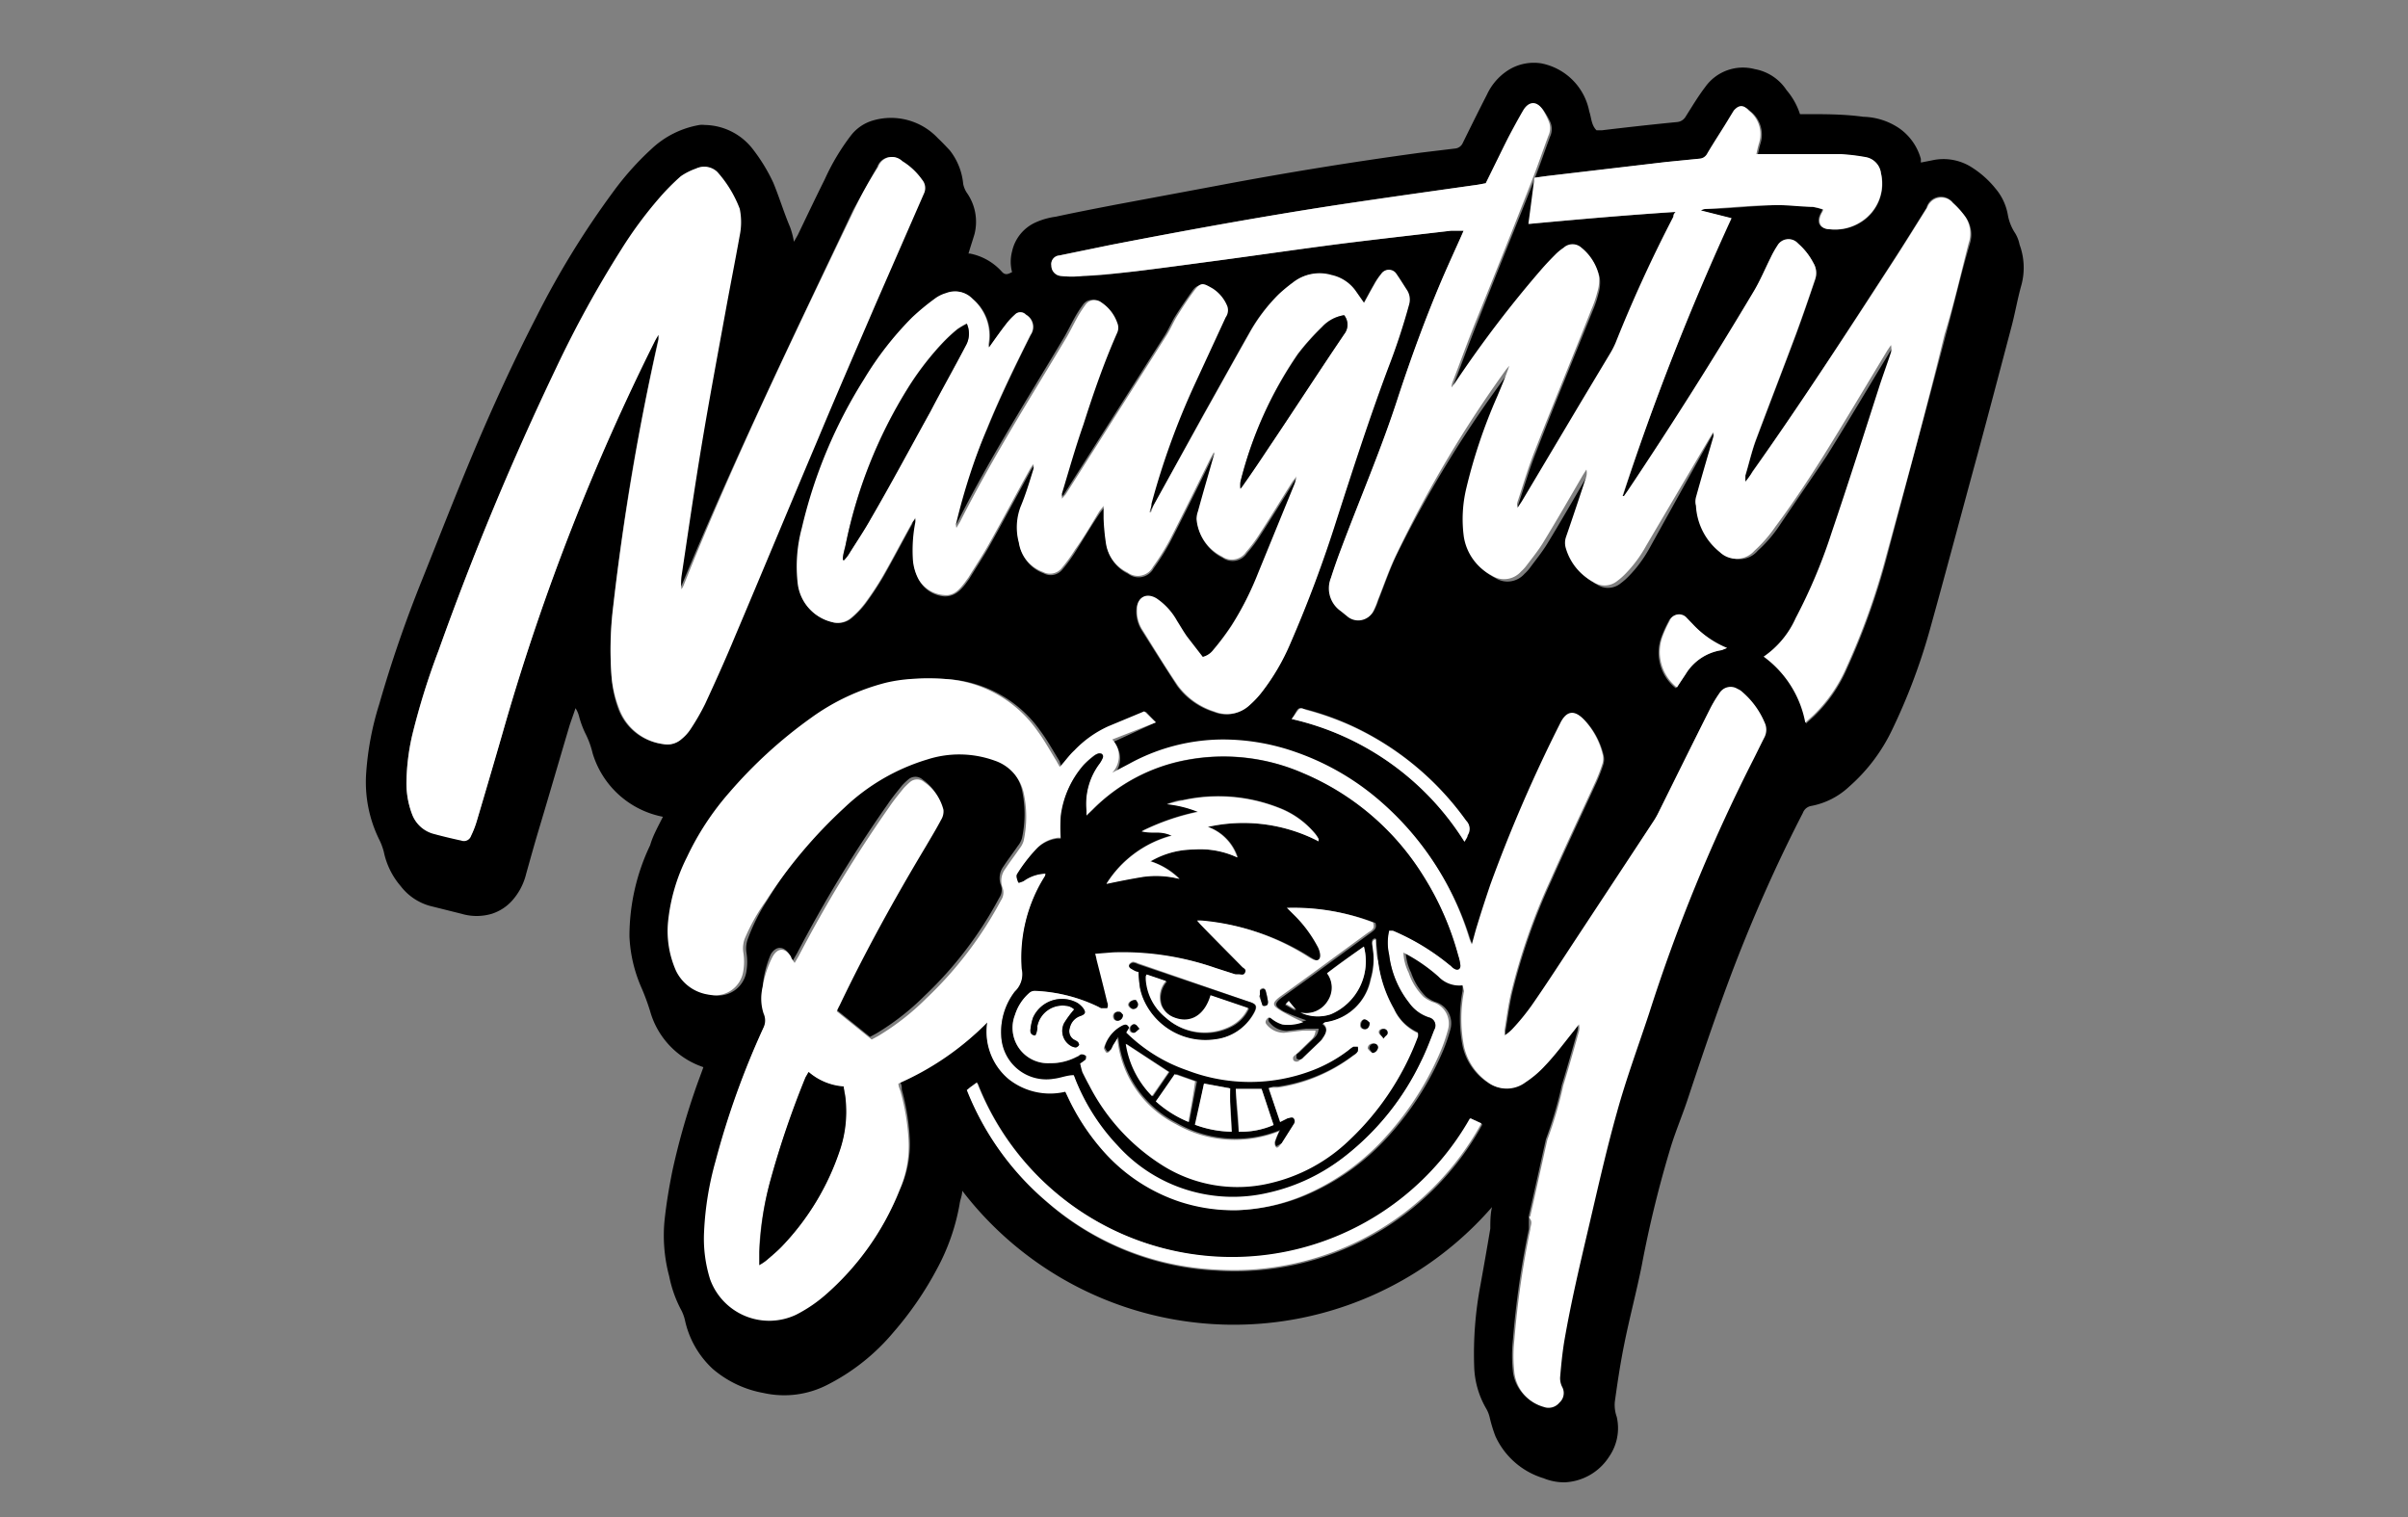 <?xml version="1.0" encoding="UTF-8"?> <svg xmlns="http://www.w3.org/2000/svg" id="b4f115f3-c78a-4239-9477-717b13f98ced" data-name="Layer 1" width="100" height="63" viewBox="0 0 100 63"><rect x="0" y="0" width="100" height="63" fill="#808080" stroke="none"/><defs><style>.b7713ab0-d5cd-4e60-99f2-234c66c36602,.bc52f575-a10a-4454-9e9a-108e3a4004da{fill-rule:evenodd;}.b7713ab0-d5cd-4e60-99f2-234c66c36602{fill:#fff;}</style></defs><path class="bc52f575-a10a-4454-9e9a-108e3a4004da" d="M27.53,33.92a3.8,3.8,0,0,1-2.92-2.64,3.69,3.69,0,0,0-.31-.84,3.94,3.94,0,0,1-.25-.68,1.15,1.15,0,0,0-.15-.35c-.08.25-.17.48-.25.73-.44,1.48-.88,3-1.31,4.43-.17.57-.33,1.15-.49,1.72a2.58,2.58,0,0,1-.58,1.11,1.93,1.93,0,0,1-.85.55,2.21,2.21,0,0,1-1.25,0l-1.32-.33a2.31,2.31,0,0,1-1.21-.82,3.16,3.16,0,0,1-.7-1.42,2.62,2.62,0,0,0-.2-.53,5.41,5.41,0,0,1-.53-2.79,12.33,12.33,0,0,1,.54-2.82,52.86,52.86,0,0,1,1.77-5.14c.72-1.8,1.42-3.6,2.17-5.38s1.65-3.75,2.59-5.57A36,36,0,0,1,25.44,8a12,12,0,0,1,1.61-1.81,3.85,3.85,0,0,1,2-1,.74.74,0,0,1,.21,0,2.57,2.57,0,0,1,2,1,7.29,7.29,0,0,1,.85,1.39c.25.6.44,1.24.7,1.85a3.33,3.33,0,0,1,.16.61l.16-.28c.37-.77.74-1.55,1.12-2.31a9.24,9.24,0,0,1,1.1-1.84,1.79,1.79,0,0,1,.88-.6,2.67,2.67,0,0,1,2.72.73c.17.16.33.33.49.5A2.65,2.65,0,0,1,40,7.64a1.07,1.07,0,0,0,.14.35,2.09,2.09,0,0,1,.33,1.73c-.08.27-.17.53-.25.81l.06,0a2.4,2.4,0,0,1,1.34.77c.14.14.25.08.41,0a1.67,1.67,0,0,1,0-.86A1.72,1.72,0,0,1,43,9.24,3,3,0,0,1,43.84,9c.83-.18,1.66-.34,2.49-.5l4.23-.79Q54.73,6.92,59,6.34l1.41-.17a.39.39,0,0,0,.34-.24c.33-.67.66-1.34,1-2a2.39,2.39,0,0,1,.94-1.05A2,2,0,0,1,64,2.63a2.52,2.52,0,0,1,2,2c.09.26.08.56.3.78h.23c1-.12,2.07-.24,3.1-.34a.46.46,0,0,0,.38-.24c.26-.41.51-.83.8-1.21a1.92,1.92,0,0,1,2.06-.75,2,2,0,0,1,1.32.87,2.9,2.9,0,0,1,.56,1h.25c.79,0,1.59,0,2.38.11a2.77,2.77,0,0,1,1.51.49,2.3,2.3,0,0,1,.88,1.26s0,.08,0,.15l.46-.09a2.18,2.18,0,0,1,1.7.32,4,4,0,0,1,.94.85,2.3,2.3,0,0,1,.51,1.08,2,2,0,0,0,.31.78,1.48,1.48,0,0,1,.18.47,2.77,2.77,0,0,1,.08,1.66c-.17.6-.27,1.21-.43,1.8-.46,1.74-.92,3.49-1.39,5.23-.67,2.45-1.32,4.91-2,7.35a25,25,0,0,1-1.55,4.1,7.32,7.32,0,0,1-1.79,2.37,3.15,3.15,0,0,1-1.57.8.45.45,0,0,0-.35.29c-.94,1.82-1.78,3.68-2.54,5.58s-1.52,4.13-2.21,6.21c-.22.68-.5,1.34-.71,2a47,47,0,0,0-1.23,5c-.22,1.1-.51,2.18-.73,3.28-.16.79-.28,1.59-.39,2.39a1.48,1.48,0,0,0,.08.62,2.08,2.08,0,0,1-.32,1.66,2.31,2.31,0,0,1-1.84,1.06,2.26,2.26,0,0,1-.88-.17,3.22,3.22,0,0,1-2-1.75,5.94,5.94,0,0,1-.23-.75,1.32,1.32,0,0,0-.15-.39,3.68,3.68,0,0,1-.5-1.76,15.28,15.28,0,0,1,.26-3.37c.14-.78.28-1.57.41-2.35,0-.29,0-.59.07-.89a14.21,14.21,0,0,1-22-.68c0,.2-.09.38-.11.56a8.84,8.84,0,0,1-.93,2.67,14,14,0,0,1-1.81,2.64,8.71,8.71,0,0,1-2.75,2.19,3.92,3.92,0,0,1-2.65.34,4.44,4.44,0,0,1-2.11-1,3.86,3.86,0,0,1-1.15-2,1.78,1.78,0,0,0-.19-.5A5.13,5.13,0,0,1,27.79,53a6.54,6.54,0,0,1-.2-2.24c.07-.71.19-1.42.33-2.12a29.17,29.17,0,0,1,.93-3.32c.11-.33.24-.66.36-1L29,44.24A3.43,3.43,0,0,1,27,42a9.41,9.41,0,0,0-.37-1,5.91,5.91,0,0,1-.49-2.11A8.77,8.77,0,0,1,27,35.1C27.11,34.71,27.32,34.34,27.53,33.92Zm33.21,7,0,.22a6,6,0,0,0,0,2.31,2.46,2.46,0,0,0,1,1.48,1.29,1.29,0,0,0,1.55,0,4.33,4.33,0,0,0,.83-.71c.42-.46.8-1,1.19-1.44l.2-.26a.59.59,0,0,1,0,.3c-.21.75-.42,1.49-.65,2.24a16.5,16.5,0,0,1-.66,2.25c-.24,1.06-.47,2.12-.71,3.18,0,0,0,.1,0,.12s0,.29,0,.43a37.42,37.42,0,0,0-.66,4.58,6.2,6.2,0,0,0,0,1.36,1.68,1.68,0,0,0,1.23,1.4.58.58,0,0,0,.65-.18.53.53,0,0,0,.11-.66.8.8,0,0,1-.08-.4c0-.5.09-1,.17-1.48.24-1.57.59-3.13,1-4.68s.74-3.24,1.19-4.84c.38-1.38.88-2.73,1.33-4.09a70.49,70.49,0,0,1,4.27-10.43c.18-.35.35-.71.53-1.06a.69.69,0,0,0,0-.61,3.42,3.42,0,0,0-.88-1.18.63.63,0,0,0-.2-.13.54.54,0,0,0-.75.17,5.32,5.32,0,0,0-.39.65c-.72,1.43-1.43,2.87-2.14,4.3a3.18,3.18,0,0,1-.23.4L65.58,38.9c-.64,1-1.27,2-1.93,2.9a9.35,9.35,0,0,1-.82,1,1.76,1.76,0,0,1-.31.25v-.23c.09-.52.15-1,.27-1.55a25.68,25.68,0,0,1,1.63-4.68c.61-1.38,1.25-2.73,1.88-4.1a7,7,0,0,0,.29-.76.74.74,0,0,0,0-.39,3.19,3.19,0,0,0-.77-1.42c-.43-.43-.77-.38-1,.17a61.74,61.74,0,0,0-2.89,6.68c-.19.56-.37,1.11-.54,1.67-.08.25-.14.5-.23.81a2.28,2.28,0,0,1-.12-.3,12.19,12.19,0,0,0-3.59-5.51,10.72,10.72,0,0,0-3.57-2.1,9.14,9.14,0,0,0-3-.53,8.12,8.12,0,0,0-3.92,1l-.72.38a1,1,0,0,0,0-1.38L48,30l-.41-.44-1.49.62a4.52,4.52,0,0,0-1.41,1c-.22.2-.39.45-.61.69L44,31.61c-.26-.42-.5-.86-.79-1.25a5.07,5.07,0,0,0-3.8-2.15,9.14,9.14,0,0,0-1.48,0,6.32,6.32,0,0,0-1,.15,9.17,9.17,0,0,0-3.13,1.47,19.19,19.19,0,0,0-3.39,3.1,11.5,11.5,0,0,0-1.75,2.67,7.67,7.67,0,0,0-.79,2.72,4.07,4.07,0,0,0,.33,2,1.78,1.78,0,0,0,1.39,1,1.18,1.18,0,0,0,1.41-1,2.38,2.38,0,0,0,0-.75,1.17,1.17,0,0,1,.05-.56,8,8,0,0,1,.83-1.65A20.08,20.08,0,0,1,35,33.43a8.57,8.57,0,0,1,3.44-2,4.33,4.33,0,0,1,2.8.05,1.83,1.83,0,0,1,1.2,1.33,4.7,4.7,0,0,1,0,2,.9.9,0,0,1-.17.32c-.19.28-.4.55-.59.84a.82.82,0,0,0-.11.8.58.58,0,0,1-.07.51,15.88,15.88,0,0,1-3.11,4.08,10.38,10.38,0,0,1-2,1.56l-.26.14-1.45-1.17a2.72,2.72,0,0,1,.12-.25c1.08-2.26,2.29-4.45,3.58-6.6.21-.36.43-.72.63-1.1a.66.66,0,0,0,.1-.42,2,2,0,0,0-.8-1.15.45.45,0,0,0-.59,0,3.07,3.07,0,0,0-.26.25c-.2.25-.41.5-.59.77a55.07,55.07,0,0,0-3.77,6.2l-.17.29c-.07-.11-.1-.18-.15-.25-.24-.36-.56-.35-.77,0A4.33,4.33,0,0,0,31.67,41,2,2,0,0,0,31.76,42a.69.69,0,0,1,0,.58,34.31,34.31,0,0,0-2,5.57,12.92,12.92,0,0,0-.47,2.89,5.64,5.64,0,0,0,.25,2,2.61,2.61,0,0,0,3.57,1.47,5.93,5.93,0,0,0,1.18-.79,11.24,11.24,0,0,0,3.11-4.38,4.52,4.52,0,0,0,.38-2.09,9.32,9.32,0,0,0-.33-2c0-.11,0-.21-.09-.34A11.79,11.79,0,0,0,41,42.46a2.56,2.56,0,0,0,.88,2.31,2.76,2.76,0,0,0,2.36.53l.1.21a9.34,9.34,0,0,0,1.57,2.36,7.31,7.31,0,0,0,3.09,2,7.17,7.17,0,0,0,2.47.38,7.86,7.86,0,0,0,2.87-.66,9.64,9.64,0,0,0,3.15-2.22,12.66,12.66,0,0,0,2.35-3.53,7,7,0,0,0,.39-1.08.93.93,0,0,0-.65-1.16,1.62,1.62,0,0,1-.36-.21,2.56,2.56,0,0,1-.62-1,2.09,2.09,0,0,1-.22-.84,7,7,0,0,1,1.46,1A1.19,1.19,0,0,0,60.74,40.92ZM72.49,20l0,0a2.17,2.17,0,0,1,0-.25c.14-.48.26-1,.43-1.45.55-1.47,1.12-2.94,1.67-4.41.28-.76.54-1.52.8-2.29a.8.8,0,0,0-.08-.67,2.72,2.72,0,0,0-.63-.8.53.53,0,0,0-.86.09,4,4,0,0,0-.28.5c-.23.46-.43.94-.69,1.38q-2.5,4.22-5.24,8.29l-.16.23-.06,0A109.65,109.65,0,0,1,71.87,9.06L70.6,8.74a.44.44,0,0,1,.17-.06c1,0,2-.13,2.94-.16.51,0,1,0,1.54.07a2.47,2.47,0,0,1,.43.11.48.48,0,0,1-.05.12c-.22.38-.1.66.33.7a2,2,0,0,0,1.36-.31,1.88,1.88,0,0,0,.8-2,.77.77,0,0,0-.65-.67,8.36,8.36,0,0,0-1-.12l-3.27,0H73a4.46,4.46,0,0,1,.11-.46,1.23,1.23,0,0,0-.43-1.35c-.22-.22-.42-.19-.62,0l-.18.24c-.31.51-.64,1-.94,1.52a.39.39,0,0,1-.33.22l-1.41.14-4.93.58-.51.07c-.08.64-.16,1.26-.25,1.92,2-.19,4.06-.37,6.11-.5,0,.1-.07.15-.09.2a57.86,57.86,0,0,0-2.4,5.33,3.48,3.48,0,0,1-.22.43l-1.2,2-2.43,4.08c-.07.12-.15.23-.22.34a.41.41,0,0,1,0-.25c.24-.72.45-1.45.73-2.15.77-2,1.56-3.91,2.35-5.87a4.56,4.56,0,0,0,.24-.71,1.62,1.62,0,0,0,.06-.65,2.06,2.06,0,0,0-.72-1.17.55.55,0,0,0-.75,0,2.16,2.16,0,0,0-.33.27c-.21.21-.41.42-.6.64a47.53,47.53,0,0,0-3.56,4.67l-.13.17a.72.72,0,0,1,.06-.27c.31-.8.6-1.61.92-2.41.78-2,1.58-3.95,2.36-5.92.24-.61.45-1.23.68-1.85a.75.75,0,0,0,0-.64,3.25,3.25,0,0,0-.21-.37c-.29-.45-.56-.45-.84,0s-.41.73-.61,1.11C62.32,6.33,62,7,61.7,7.61l-.32.06c-2,.28-3.93.55-5.9.85-3.13.48-6.25,1.05-9.35,1.65L44,10.61a.36.36,0,0,0-.33.42.43.43,0,0,0,.39.43,4,4,0,0,0,.91,0c.72,0,1.44-.11,2.16-.19,1.16-.14,2.31-.3,3.45-.45,1.71-.23,3.42-.48,5.13-.7,1.52-.19,3-.36,4.57-.54l.51,0-.14.32c-.27.6-.54,1.19-.8,1.8-.66,1.56-1.24,3.15-1.77,4.76-.69,2.15-1.59,4.23-2.38,6.34q-.22.6-.42,1.2a1.15,1.15,0,0,0,.44,1.34l.26.21a.7.7,0,0,0,1.1-.23,3.07,3.07,0,0,0,.17-.42c.26-.65.48-1.31.79-1.94a49.4,49.4,0,0,1,4.66-7.56l.13-.15c-.15.44-.33.86-.51,1.29A22.16,22.16,0,0,0,61,20.36a5.49,5.49,0,0,0-.1,2A2.2,2.2,0,0,0,62.09,24a.94.94,0,0,0,1.22-.17,1.65,1.65,0,0,0,.22-.24c.25-.34.51-.66.72-1,.56-.92,1.09-1.84,1.63-2.77l.14-.22a.61.61,0,0,1,0,.28c-.28.85-.56,1.69-.85,2.53a.76.76,0,0,0,0,.47,2.32,2.32,0,0,0,1.14,1.39.83.83,0,0,0,1-.05,2.55,2.55,0,0,0,.3-.26,5.37,5.37,0,0,0,.9-1.21L71,18.26l.16-.27a.36.36,0,0,1,0,.23c-.24.82-.48,1.64-.71,2.47a.7.7,0,0,0,0,.35,2.64,2.64,0,0,0,1.08,1.89A1,1,0,0,0,73,22.87a5.64,5.64,0,0,0,.87-1c.67-1,1.33-1.95,2-2.95.89-1.43,1.75-2.88,2.62-4.32.06-.1.12-.18.18-.27a.73.73,0,0,1,0,.3c-.15.45-.31.89-.46,1.34-.66,2-1.32,4.09-2,6.13a22.3,22.3,0,0,1-1.5,3.57,3.83,3.83,0,0,1-1.33,1.6A4.39,4.39,0,0,1,75,30.05l.33-.3a6.19,6.19,0,0,0,1.38-2,28.84,28.84,0,0,0,1.64-4.59C79.16,20.06,80,17,80.8,13.93c.34-1.26.63-2.53,1-3.79A1.25,1.25,0,0,0,81.62,9a3.59,3.59,0,0,0-.52-.58A.62.62,0,0,0,80,8.64c-.47.75-.94,1.51-1.42,2.25-1.9,2.93-3.78,5.87-5.82,8.71C72.7,19.75,72.6,19.89,72.49,20ZM41.08,14.42h0s0-.08,0-.12a2,2,0,0,0-.67-1.88,1,1,0,0,0-1.09-.24,1.44,1.44,0,0,0-.48.24,9.74,9.74,0,0,0-.93.77,13.44,13.44,0,0,0-2,2.57,20.16,20.16,0,0,0-2.58,6.17,6.16,6.16,0,0,0-.17,2.34,1.87,1.87,0,0,0,1.41,1.57.86.86,0,0,0,.8-.17,3.71,3.71,0,0,0,.58-.61,12.45,12.45,0,0,0,.75-1.14c.41-.72.79-1.45,1.19-2.17,0-.09.1-.17.14-.25a.58.58,0,0,1,0,.26,6.06,6.06,0,0,0-.09,1.53,2,2,0,0,0,.23.81,1.32,1.32,0,0,0,1.06.67c.41,0,.64-.23.86-.51l.16-.22c.28-.46.58-.91.84-1.37.59-1.05,1.15-2.11,1.73-3.16a1.77,1.77,0,0,1,.12-.17.39.39,0,0,1,0,.22c-.17.52-.32,1.05-.53,1.55a2.42,2.42,0,0,0-.07,1.48,1.54,1.54,0,0,0,1,1.22.62.62,0,0,0,.79-.17,6.66,6.66,0,0,0,.55-.76c.33-.52.64-1.05,1-1.58l.18-.23c0,.22,0,.37,0,.52a9.1,9.1,0,0,0,.1,1.05,1.6,1.6,0,0,0,.89,1.19.71.71,0,0,0,1.06-.23,9.65,9.65,0,0,0,.69-1.1c.58-1.13,1.14-2.27,1.7-3.41l.14-.25a.13.13,0,0,1,0,.12c-.22.78-.45,1.56-.66,2.33a1,1,0,0,0-.06.33,1.92,1.92,0,0,0,1.06,1.55.71.71,0,0,0,1-.19,5.85,5.85,0,0,0,.56-.75c.46-.71.9-1.43,1.35-2.15.06-.1.12-.18.17-.27a1.11,1.11,0,0,1-.08.37l-1.5,3.67A13.59,13.59,0,0,1,51.12,26a10.29,10.29,0,0,1-.75,1,.8.8,0,0,1-.45.3l-.65-.84c-.15-.21-.28-.44-.42-.66a2.71,2.71,0,0,0-.85-.93c-.43-.26-.79,0-.81.45a1.45,1.45,0,0,0,.2.82c.49.78,1,1.58,1.49,2.34a3,3,0,0,0,1.53,1.09,1.38,1.38,0,0,0,1.47-.28,3.92,3.92,0,0,0,.55-.6,9.08,9.08,0,0,0,1.12-1.93,52.42,52.42,0,0,0,1.93-5.16c.68-2.11,1.36-4.22,2.14-6.3a27.17,27.17,0,0,0,.87-2.64.73.73,0,0,0-.08-.58c-.15-.23-.29-.46-.45-.69a.37.37,0,0,0-.62,0,2.71,2.71,0,0,0-.3.45c-.14.24-.27.49-.42.76l-.35-.5a1.66,1.66,0,0,0-1-.66,1.77,1.77,0,0,0-1.6.31,6.71,6.71,0,0,0-.58.48,7.19,7.19,0,0,0-1.21,1.59c-.64,1.13-1.27,2.27-1.91,3.41L47.9,21l-.18.28-.06,0c0-.11.05-.23.08-.35a31.31,31.31,0,0,1,1.75-4.86l1.33-2.88a.51.51,0,0,0,.07-.46,1.58,1.58,0,0,0-.61-.74c-.37-.21-.57-.18-.75.07s-.52.74-.76,1.13c-.14.24-.25.5-.4.74l-4.2,6.62L44,20.7l0-.21c.29-1,.56-1.92.89-2.86.44-1.29.86-2.59,1.41-3.83a.51.51,0,0,0,0-.4,1.68,1.68,0,0,0-.66-.85.46.46,0,0,0-.67.11,4.79,4.79,0,0,0-.34.53c-.15.27-.28.54-.43.8-1.51,2.54-3.08,5-4.43,7.68l-.15.25a.36.36,0,0,1,0-.23A26.23,26.23,0,0,1,41,17.81c.54-1.33,1.17-2.62,1.81-3.9a.58.58,0,0,0-.19-.84.31.31,0,0,0-.46,0,2.79,2.79,0,0,0-.37.4C41.53,13.78,41.31,14.1,41.08,14.42Zm-13.74-.51,0,0a1.22,1.22,0,0,1,0,.17,104.36,104.36,0,0,0-1.88,11.09A14.67,14.67,0,0,0,25.39,28a4.84,4.84,0,0,0,.28,1.42,2.27,2.27,0,0,0,1.84,1.48.87.87,0,0,0,.76-.21,1.8,1.8,0,0,0,.35-.38,9.58,9.58,0,0,0,.62-1.07c.43-.93.85-1.86,1.24-2.8,1.16-2.74,2.3-5.49,3.46-8.23.78-1.87,1.59-3.73,2.39-5.59l2-4.58a.53.53,0,0,0-.07-.57,2.8,2.8,0,0,0-.83-.78.61.61,0,0,0-1,.24c-.33.58-.66,1.18-1,1.79C33,13.87,30.51,19,28.32,24.28a.83.83,0,0,1-.09.16,2.24,2.24,0,0,1,0-.52c.27-1.8.53-3.61.83-5.41s.66-3.74,1-5.6c.19-1.05.4-2.1.59-3.16a2.76,2.76,0,0,0,0-1.11,4.91,4.91,0,0,0-.93-1.53A.78.78,0,0,0,28.91,7a2.5,2.5,0,0,0-.64.39,9.45,9.45,0,0,0-.89.9,17.1,17.1,0,0,0-1.6,2.17,45.67,45.67,0,0,0-2.69,4.9A121.93,121.93,0,0,0,18.22,27a29.76,29.76,0,0,0-1.11,3.55,9.3,9.3,0,0,0-.23,1.89,3.6,3.6,0,0,0,.23,1.34,1.32,1.32,0,0,0,.93.83c.37.1.75.19,1.12.27a.31.31,0,0,0,.4-.19,4,4,0,0,0,.25-.65c.4-1.35.8-2.71,1.19-4.07a94.29,94.29,0,0,1,6.21-15.87ZM61.08,46.45A11.36,11.36,0,0,1,40.61,45l-.29.21-.13.11a11.71,11.71,0,0,0,3.32,4.63,11.55,11.55,0,0,0,7,2.82,11.72,11.72,0,0,0,11.05-6.07ZM53.64,29.86a11.46,11.46,0,0,1,7.16,5.07c.06-.11.09-.2.13-.27a.47.47,0,0,0-.06-.6,12.05,12.05,0,0,0-4.66-3.89,11.73,11.73,0,0,0-2-.72c-.11,0-.22-.09-.31,0S53.75,29.72,53.64,29.86Zm18.08-2.95a4.08,4.08,0,0,1-1.45-1L70,25.69a.42.42,0,0,0-.71.12,4.93,4.93,0,0,0-.3.66,1.88,1.88,0,0,0,.6,2.11L70,28A2.12,2.12,0,0,1,71.5,27Z"></path><path class="b7713ab0-d5cd-4e60-99f2-234c66c36602" d="M60.74,40.92a1.19,1.19,0,0,1-1-.36,7,7,0,0,0-1.46-1,2.09,2.09,0,0,0,.22.84,2.56,2.56,0,0,0,.62,1,1.62,1.62,0,0,0,.36.21.93.93,0,0,1,.65,1.16,7,7,0,0,1-.39,1.08,12.66,12.66,0,0,1-2.35,3.53,9.64,9.64,0,0,1-3.15,2.22,7.86,7.86,0,0,1-2.87.66A7.17,7.17,0,0,1,49,49.91a7.31,7.31,0,0,1-3.09-2,9.34,9.34,0,0,1-1.57-2.36l-.1-.21a2.76,2.76,0,0,1-2.36-.53A2.56,2.56,0,0,1,41,42.46,11.79,11.79,0,0,1,37.31,45c0,.13.06.23.09.34a9.32,9.32,0,0,1,.33,2,4.52,4.52,0,0,1-.38,2.09,11.24,11.24,0,0,1-3.11,4.38,5.93,5.93,0,0,1-1.18.79,2.61,2.61,0,0,1-3.57-1.47,5.64,5.64,0,0,1-.25-2,12.92,12.92,0,0,1,.47-2.89,34.31,34.31,0,0,1,2-5.57.69.69,0,0,0,0-.58A2,2,0,0,1,31.67,41a4.33,4.33,0,0,1,.41-1.26c.21-.39.53-.4.77,0,0,.07.08.14.15.25l.17-.29a55.07,55.07,0,0,1,3.77-6.2c.18-.27.39-.52.59-.77a3.07,3.07,0,0,1,.26-.25.45.45,0,0,1,.59,0,2,2,0,0,1,.8,1.15.66.66,0,0,1-.1.42c-.2.38-.42.74-.63,1.1-1.29,2.15-2.5,4.34-3.58,6.6a2.72,2.72,0,0,0-.12.25l1.45,1.17.26-.14a10.38,10.38,0,0,0,2-1.56,15.88,15.88,0,0,0,3.11-4.08.58.58,0,0,0,.07-.51.82.82,0,0,1,.11-.8c.19-.29.4-.56.59-.84a.9.9,0,0,0,.17-.32,4.7,4.7,0,0,0,0-2,1.83,1.83,0,0,0-1.2-1.33,4.33,4.33,0,0,0-2.8-.05,8.57,8.57,0,0,0-3.44,2,20.08,20.08,0,0,0-3.28,3.9A8,8,0,0,0,30.92,39a1.17,1.17,0,0,0-.05.56,2.38,2.38,0,0,1,0,.75,1.18,1.18,0,0,1-1.41,1,1.78,1.78,0,0,1-1.39-1,4.07,4.07,0,0,1-.33-2,7.67,7.67,0,0,1,.79-2.72,11.5,11.5,0,0,1,1.75-2.67,19.19,19.19,0,0,1,3.39-3.1,9.17,9.17,0,0,1,3.13-1.47,6.32,6.32,0,0,1,1-.15,9.14,9.14,0,0,1,1.48,0,5.07,5.07,0,0,1,3.8,2.15c.29.39.53.83.79,1.25l.14.25c.22-.24.39-.49.61-.69a4.52,4.52,0,0,1,1.41-1l1.49-.62L48,30l-1.81.71a1,1,0,0,1,0,1.38l.72-.38a8.12,8.12,0,0,1,3.92-1,9.14,9.14,0,0,1,3,.53,10.72,10.72,0,0,1,3.57,2.1A12.19,12.19,0,0,1,61,38.92a2.28,2.28,0,0,0,.12.3c.09-.31.15-.56.23-.81.17-.56.35-1.11.54-1.67a61.74,61.74,0,0,1,2.89-6.68c.26-.55.6-.6,1-.17a3.19,3.19,0,0,1,.77,1.42.74.74,0,0,1,0,.39,7,7,0,0,1-.29.76c-.63,1.37-1.27,2.72-1.88,4.1a25.68,25.68,0,0,0-1.63,4.68c-.12.51-.18,1-.27,1.55V43a1.76,1.76,0,0,0,.31-.25,9.35,9.35,0,0,0,.82-1c.66-.95,1.29-1.93,1.93-2.9l3.11-4.72a3.18,3.18,0,0,0,.23-.4c.71-1.43,1.42-2.87,2.14-4.3a5.32,5.32,0,0,1,.39-.65.54.54,0,0,1,.75-.17.63.63,0,0,1,.2.13A3.42,3.42,0,0,1,73.28,30a.69.69,0,0,1,0,.61c-.18.35-.35.71-.53,1.06a70.49,70.49,0,0,0-4.27,10.43c-.45,1.36-.95,2.71-1.33,4.09-.45,1.6-.81,3.22-1.19,4.84s-.73,3.11-1,4.68c-.08.49-.13,1-.17,1.48a.8.8,0,0,0,.08.4.53.53,0,0,1-.11.66.58.58,0,0,1-.65.18A1.68,1.68,0,0,1,62.89,57a6.2,6.2,0,0,1,0-1.36,37.42,37.42,0,0,1,.66-4.58c0-.14.1-.28,0-.43s0-.08,0-.12c.24-1.06.47-2.12.71-3.18a16.5,16.5,0,0,0,.66-2.25c.23-.75.44-1.49.65-2.24a.59.59,0,0,0,0-.3l-.2.26c-.39.48-.77,1-1.19,1.44a4.33,4.33,0,0,1-.83.71,1.29,1.29,0,0,1-1.55,0,2.46,2.46,0,0,1-1-1.48,6,6,0,0,1,0-2.31ZM43.42,36.28v.06l-.11.18a6.33,6.33,0,0,0-.86,3.68,1,1,0,0,1-.29.95l0,0A2.75,2.75,0,0,0,41.58,43a1.87,1.87,0,0,0,2.15,1.72c.28,0,.55-.1.83-.15,0,0,0,0,0,0a.59.59,0,0,1,.06.14,8.6,8.6,0,0,0,1.77,2.79,6.44,6.44,0,0,0,6.26,1.95A7.87,7.87,0,0,0,55.87,48,11,11,0,0,0,59,44.07c.21-.42.38-.87.55-1.31a.34.34,0,0,0-.2-.51,1.62,1.62,0,0,1-.84-.61,4,4,0,0,1-.83-2,2.22,2.22,0,0,1,0-1l.16,0a9.57,9.57,0,0,1,2.37,1.44c.07,0,.14.12.21.16s.24,0,.22-.15a2,2,0,0,0-.09-.41,12.08,12.08,0,0,0-1.45-3.31,10.81,10.81,0,0,0-5-4.27,8.24,8.24,0,0,0-4.8-.55,7.38,7.38,0,0,0-3.93,2.07l-.26.25,0-.21a2.78,2.78,0,0,1,.51-1.91,1.22,1.22,0,0,0,.17-.29c0-.12,0-.2-.16-.18a.56.56,0,0,0-.19.09,3.47,3.47,0,0,0-.45.4,3.92,3.92,0,0,0-.91,2.08,7.35,7.35,0,0,0,0,.94l-.15,0a1.44,1.44,0,0,0-.83.4,6.46,6.46,0,0,0-.85,1.1.28.28,0,0,0,0,.12c0,.07,0,.17.08.21s.14,0,.2-.06A1.65,1.65,0,0,1,43.42,36.28Zm-9.84,8.24-.11.23A37.48,37.48,0,0,0,32,49a13.05,13.05,0,0,0-.48,3c0,.16,0,.33,0,.55a1.92,1.92,0,0,0,.3-.2c.22-.19.45-.38.65-.59a10.59,10.59,0,0,0,2.4-4,5,5,0,0,0,.23-2.06c0-.18,0-.37-.08-.56A2.5,2.5,0,0,1,33.58,44.52Z"></path><path class="b7713ab0-d5cd-4e60-99f2-234c66c36602" d="M72.49,20c.11-.14.21-.28.31-.43,2-2.84,3.92-5.78,5.82-8.71.48-.74.95-1.5,1.42-2.25a.62.62,0,0,1,1.06-.18,3.59,3.59,0,0,1,.52.58,1.25,1.25,0,0,1,.13,1.1c-.32,1.26-.61,2.53-1,3.79C80,17,79.16,20.06,78.32,23.12a28.84,28.84,0,0,1-1.64,4.59,6.19,6.19,0,0,1-1.38,2l-.33.3a4.39,4.39,0,0,0-1.73-2.74,3.83,3.83,0,0,0,1.33-1.6,22.3,22.3,0,0,0,1.5-3.57c.68-2,1.34-4.08,2-6.13.15-.45.31-.89.46-1.34a.73.73,0,0,0,0-.3c-.06.09-.12.17-.18.27-.87,1.44-1.73,2.89-2.62,4.32-.63,1-1.29,2-2,2.95a5.64,5.64,0,0,1-.87,1,1,1,0,0,1-1.44.06A2.64,2.64,0,0,1,70.43,21a.7.7,0,0,1,0-.35c.23-.83.47-1.65.71-2.47a.36.36,0,0,0,0-.23l-.16.27-2.61,4.43a5.37,5.37,0,0,1-.9,1.21,2.55,2.55,0,0,1-.3.26.83.83,0,0,1-1,.05,2.32,2.32,0,0,1-1.14-1.39.76.76,0,0,1,0-.47c.29-.84.57-1.68.85-2.53a.61.61,0,0,0,0-.28l-.14.22c-.54.93-1.07,1.85-1.63,2.77-.21.35-.47.67-.72,1a1.65,1.65,0,0,1-.22.24.94.94,0,0,1-1.22.17,2.2,2.2,0,0,1-1.16-1.61,5.49,5.49,0,0,1,.1-2,22.16,22.16,0,0,1,1.28-3.81c.18-.43.36-.85.51-1.29l-.13.15A49.4,49.4,0,0,0,58,23c-.31.63-.53,1.29-.79,1.94a3.07,3.07,0,0,1-.17.42.7.7,0,0,1-1.1.23l-.26-.21A1.15,1.15,0,0,1,55.27,24q.19-.6.42-1.2c.79-2.11,1.69-4.19,2.38-6.34.53-1.61,1.11-3.2,1.77-4.76.26-.61.53-1.2.8-1.8l.14-.32-.51,0c-1.52.18-3.05.35-4.57.54-1.71.22-3.42.47-5.13.7-1.14.15-2.29.31-3.45.45-.72.08-1.44.15-2.16.19a4,4,0,0,1-.91,0,.43.43,0,0,1-.39-.43.36.36,0,0,1,.33-.42l2.14-.44c3.1-.6,6.22-1.17,9.35-1.65,2-.3,3.93-.57,5.9-.85l.32-.06c.32-.64.62-1.28.94-1.91.2-.38.4-.75.61-1.11s.55-.46.84,0A3.25,3.25,0,0,1,64.3,5a.75.75,0,0,1,0,.64c-.23.62-.44,1.24-.68,1.85-.78,2-1.58,4-2.36,5.92-.32.8-.61,1.61-.92,2.41a.72.72,0,0,0-.06.27l.13-.17A47.53,47.53,0,0,1,64,11.2c.19-.22.39-.43.6-.64a2.16,2.16,0,0,1,.33-.27.55.55,0,0,1,.75,0,2.06,2.06,0,0,1,.72,1.17,1.62,1.62,0,0,1-.06.65,4.56,4.56,0,0,1-.24.71c-.79,2-1.58,3.91-2.35,5.87-.28.7-.49,1.43-.73,2.15a.41.41,0,0,0,0,.25c.07-.11.15-.22.22-.34l2.43-4.08,1.2-2a3.48,3.48,0,0,0,.22-.43A57.86,57.86,0,0,1,69.49,9c0-.05,0-.1.09-.2-2,.13-4.06.31-6.11.5.09-.66.17-1.28.25-1.92l.51-.07,4.93-.58,1.41-.14a.39.39,0,0,0,.33-.22c.3-.51.63-1,.94-1.52L72,4.59c.2-.23.4-.26.62,0a1.23,1.23,0,0,1,.43,1.35,4.46,4.46,0,0,0-.11.46h.25l3.27,0a8.36,8.36,0,0,1,1,.12.77.77,0,0,1,.65.67,1.88,1.88,0,0,1-.8,2A2,2,0,0,1,76,9.52c-.43,0-.55-.32-.33-.7a.48.48,0,0,0,.05-.12,2.47,2.47,0,0,0-.43-.11c-.52,0-1-.08-1.54-.07-1,0-2,.11-2.94.16a.44.44,0,0,0-.17.06l1.27.32A109.65,109.65,0,0,0,67.38,20.6l.06,0,.16-.23q2.73-4.08,5.24-8.29c.26-.44.46-.92.69-1.38a4,4,0,0,1,.28-.5.53.53,0,0,1,.86-.09,2.72,2.72,0,0,1,.63.8.8.8,0,0,1,.08.67c-.26.77-.52,1.53-.8,2.29-.55,1.47-1.12,2.94-1.67,4.41-.17.47-.29,1-.43,1.45a2.17,2.17,0,0,0,0,.25Z"></path><path class="b7713ab0-d5cd-4e60-99f2-234c66c36602" d="M41.08,14.42c.23-.32.45-.64.69-.95a2.79,2.79,0,0,1,.37-.4.31.31,0,0,1,.46,0,.58.58,0,0,1,.19.84c-.64,1.28-1.27,2.57-1.81,3.9a26.23,26.23,0,0,0-1.26,3.88.36.36,0,0,0,0,.23l.15-.25C41.22,19,42.79,16.53,44.3,14c.15-.26.28-.53.43-.8a4.79,4.79,0,0,1,.34-.53.46.46,0,0,1,.67-.11,1.68,1.68,0,0,1,.66.85.51.51,0,0,1,0,.4c-.55,1.24-1,2.54-1.41,3.83-.33.94-.6,1.9-.89,2.86l0,.21.15-.17,4.2-6.62c.15-.24.26-.5.4-.74.24-.39.49-.77.76-1.13s.38-.28.75-.07a1.58,1.58,0,0,1,.61.74.51.51,0,0,1-.07.46l-1.33,2.88a31.31,31.31,0,0,0-1.75,4.86c0,.12-.05.24-.08.35l.06,0L47.9,21,50,17.21c.64-1.14,1.27-2.28,1.91-3.41a7.19,7.19,0,0,1,1.21-1.59,6.71,6.71,0,0,1,.58-.48,1.77,1.77,0,0,1,1.6-.31,1.66,1.66,0,0,1,1,.66l.35.5c.15-.27.28-.52.42-.76a2.71,2.71,0,0,1,.3-.45.37.37,0,0,1,.62,0c.16.23.3.46.45.69a.73.73,0,0,1,.08.58,27.17,27.17,0,0,1-.87,2.64c-.78,2.08-1.46,4.19-2.14,6.3a52.42,52.42,0,0,1-1.93,5.16,9.08,9.08,0,0,1-1.12,1.93,3.92,3.92,0,0,1-.55.6,1.38,1.38,0,0,1-1.47.28,3,3,0,0,1-1.53-1.09c-.52-.76-1-1.56-1.49-2.34a1.45,1.45,0,0,1-.2-.82c0-.49.38-.71.81-.45a2.71,2.71,0,0,1,.85.93c.14.22.27.45.42.66l.65.84a.8.8,0,0,0,.45-.3,10.29,10.29,0,0,0,.75-1,13.59,13.59,0,0,0,1.1-2.19l1.5-3.67a1.11,1.11,0,0,0,.08-.37c0,.09-.11.17-.17.27-.45.72-.89,1.44-1.35,2.15a5.85,5.85,0,0,1-.56.75.71.71,0,0,1-1,.19,1.92,1.92,0,0,1-1.06-1.55,1,1,0,0,1,.06-.33c.21-.77.44-1.55.66-2.33a.13.13,0,0,0,0-.12l-.14.25c-.56,1.14-1.12,2.28-1.7,3.41a9.65,9.65,0,0,1-.69,1.1.71.71,0,0,1-1.06.23,1.6,1.6,0,0,1-.89-1.19,9.1,9.1,0,0,1-.1-1.05c0-.15,0-.3,0-.52l-.18.23c-.32.53-.63,1.06-1,1.58a6.66,6.66,0,0,1-.55.76.62.62,0,0,1-.79.17,1.54,1.54,0,0,1-1-1.22,2.42,2.42,0,0,1,.07-1.48c.21-.5.36-1,.53-1.55a.39.39,0,0,0,0-.22,1.77,1.77,0,0,0-.12.17c-.58,1.05-1.14,2.11-1.73,3.16-.26.46-.56.91-.84,1.37l-.16.22c-.22.28-.45.56-.86.51a1.32,1.32,0,0,1-1.06-.67,2,2,0,0,1-.23-.81A6.06,6.06,0,0,1,38,21.75a.58.58,0,0,0,0-.26c0,.08-.1.16-.14.25-.4.72-.78,1.45-1.19,2.17a12.45,12.45,0,0,1-.75,1.14,3.71,3.71,0,0,1-.58.61.86.86,0,0,1-.8.17,1.87,1.87,0,0,1-1.41-1.57,6.16,6.16,0,0,1,.17-2.34,20.16,20.16,0,0,1,2.58-6.17,13.44,13.44,0,0,1,2-2.57,9.74,9.74,0,0,1,.93-.77,1.44,1.44,0,0,1,.48-.24,1,1,0,0,1,1.09.24,2,2,0,0,1,.67,1.88s0,.08,0,.12ZM35,23.25l.05,0a1.92,1.92,0,0,0,.18-.22c.32-.51.65-1,.94-1.52.84-1.47,1.65-3,2.47-4.44.49-.9,1-1.81,1.46-2.72a1,1,0,0,0,.05-.92,3.36,3.36,0,0,0-.39.23,6.45,6.45,0,0,0-.66.62,12.05,12.05,0,0,0-1.41,1.85,19.68,19.68,0,0,0-2.58,6.52C35.05,22.86,35,23.06,35,23.25ZM55.82,13.09a1.57,1.57,0,0,0-.93.49,10.24,10.24,0,0,0-1,1.12A16.29,16.29,0,0,0,51.52,20a1.47,1.47,0,0,0,0,.28,1.25,1.25,0,0,0,.13-.17c.35-.49.69-1,1-1.47,1.07-1.59,2.11-3.2,3.18-4.78A.63.63,0,0,0,55.82,13.09Z"></path><path class="b7713ab0-d5cd-4e60-99f2-234c66c36602" d="M27.34,13.91l-.13.23A94.29,94.29,0,0,0,21,30c-.39,1.36-.79,2.72-1.19,4.07a4,4,0,0,1-.25.65.31.31,0,0,1-.4.19c-.37-.08-.75-.17-1.12-.27a1.32,1.32,0,0,1-.93-.83,3.6,3.6,0,0,1-.23-1.34,9.3,9.3,0,0,1,.23-1.89A29.76,29.76,0,0,1,18.22,27a121.93,121.93,0,0,1,4.87-11.71,45.67,45.67,0,0,1,2.69-4.9,17.1,17.1,0,0,1,1.6-2.17,9.45,9.45,0,0,1,.89-.9A2.5,2.5,0,0,1,28.91,7a.78.78,0,0,1,.88.14,4.91,4.91,0,0,1,.93,1.53,2.76,2.76,0,0,1,0,1.11c-.19,1.06-.4,2.11-.59,3.16-.34,1.86-.69,3.73-1,5.6s-.56,3.61-.83,5.41a2.24,2.24,0,0,0,0,.52.83.83,0,0,0,.09-.16C30.51,19,33,13.87,35.47,8.72c.29-.61.62-1.21,1-1.79a.61.61,0,0,1,1-.24,2.8,2.8,0,0,1,.83.78.53.53,0,0,1,.07.57l-2,4.58c-.8,1.86-1.61,3.72-2.39,5.59-1.16,2.74-2.3,5.49-3.46,8.23-.39.94-.81,1.87-1.24,2.8a9.58,9.58,0,0,1-.62,1.07,1.8,1.8,0,0,1-.35.38.87.87,0,0,1-.76.21,2.27,2.27,0,0,1-1.84-1.48A4.84,4.84,0,0,1,25.39,28a14.67,14.67,0,0,1,.08-2.81A104.36,104.36,0,0,1,27.35,14.1a1.22,1.22,0,0,0,0-.17Z"></path><path class="b7713ab0-d5cd-4e60-99f2-234c66c36602" d="M61.08,46.45l.44.2a11.72,11.72,0,0,1-11.05,6.07,11.55,11.55,0,0,1-7-2.82,11.71,11.71,0,0,1-3.32-4.63l.13-.11.29-.21a11.36,11.36,0,0,0,20.47,1.5Z"></path><path class="b7713ab0-d5cd-4e60-99f2-234c66c36602" d="M53.64,29.86c.11-.14.19-.27.28-.38s.2-.05.31,0a11.73,11.73,0,0,1,2,.72,12.05,12.05,0,0,1,4.66,3.89.47.47,0,0,1,.06.6c0,.07-.07.16-.13.27A11.46,11.46,0,0,0,53.64,29.86Z"></path><path class="b7713ab0-d5cd-4e60-99f2-234c66c36602" d="M71.72,26.91,71.5,27A2.12,2.12,0,0,0,70,28l-.36.55a1.88,1.88,0,0,1-.6-2.11,4.93,4.93,0,0,1,.3-.66.42.42,0,0,1,.71-.12l.23.24A4.08,4.08,0,0,0,71.72,26.91Z"></path><path class="bc52f575-a10a-4454-9e9a-108e3a4004da" d="M43.42,36.28a1.65,1.65,0,0,0-.92.32c-.06,0-.17.08-.2.06s-.06-.14-.08-.21a.28.28,0,0,1,0-.12,6.46,6.46,0,0,1,.85-1.1,1.44,1.44,0,0,1,.83-.4l.15,0a7.35,7.35,0,0,1,0-.94A3.92,3.92,0,0,1,45,31.78a3.47,3.47,0,0,1,.45-.4.56.56,0,0,1,.19-.09c.12,0,.2.06.16.18a1.22,1.22,0,0,1-.17.29,2.78,2.78,0,0,0-.51,1.91l0,.21.26-.25a7.38,7.38,0,0,1,3.93-2.07,8.24,8.24,0,0,1,4.8.55,10.81,10.81,0,0,1,5,4.27,12.08,12.08,0,0,1,1.45,3.31,2,2,0,0,1,.09.41c0,.14-.09.21-.22.15s-.14-.11-.21-.16a9.57,9.57,0,0,0-2.37-1.44l-.16,0a2.22,2.22,0,0,0,0,1,4,4,0,0,0,.83,2,1.62,1.62,0,0,0,.84.61.34.34,0,0,1,.2.51c-.17.44-.34.89-.55,1.31A11,11,0,0,1,55.87,48a7.87,7.87,0,0,1-3.19,1.53,6.44,6.44,0,0,1-6.26-1.95,8.6,8.6,0,0,1-1.77-2.79.59.59,0,0,0-.06-.14s0,0,0,0c-.28,0-.55.12-.83.15A1.87,1.87,0,0,1,41.58,43a2.75,2.75,0,0,1,.56-1.81l0,0a1,1,0,0,0,.29-.95,6.33,6.33,0,0,1,.86-3.68l.11-.18Zm1.44,7.89a3.11,3.11,0,0,0,.12.3c.09.18.18.36.28.54a8.51,8.51,0,0,0,3,3.3,5.84,5.84,0,0,0,4.59.75,7,7,0,0,0,3-1.57A11.38,11.38,0,0,0,58.88,43s0-.08,0-.13a2,2,0,0,1-1-1,5.28,5.28,0,0,1-.66-2c0-.29-.06-.59-.09-.9-.2,0-.16.19-.14.31a2.93,2.93,0,0,1-.08,1.38A2.24,2.24,0,0,1,55,42.47s0,0-.09.06c.25.18.16.39,0,.59a.47.47,0,0,1-.09.12l-.74.71A.17.17,0,0,1,54,44a.18.18,0,0,1-.16-.05s0-.1,0-.14.09-.08.13-.12l.57-.55a.57.57,0,0,0,.22-.42l-.52,0-.78.09a.91.91,0,0,1-.72-.33c-.07-.07-.1-.16,0-.24s.14,0,.21,0a1.33,1.33,0,0,0,.44.23,1.81,1.81,0,0,0,.86-.1A9.88,9.88,0,0,1,53.3,42c-.32-.2-.47-.29,0-.62,1.22-.87,2.43-1.77,3.64-2.65.13-.1.25-.18.18-.4a9.21,9.21,0,0,0-3.58-.61l.26.26a5.35,5.35,0,0,1,1,1.32.93.93,0,0,1,.12.34c0,.21-.1.31-.29.23a2.2,2.2,0,0,1-.26-.15A9.8,9.8,0,0,0,50,38.26a1.7,1.7,0,0,0-.21,0l.13.15c.58.6,1.17,1.19,1.76,1.79.06.07.15.12.1.23s-.17.08-.27.06l-.14,0-.84-.27a11.64,11.64,0,0,0-4.22-.64l-.75.06a2.15,2.15,0,0,1,.06.25c.15.59.3,1.17.44,1.76a.3.3,0,0,1,0,.25c-.05,0-.16,0-.25,0s-.07,0-.11-.05A6.64,6.64,0,0,0,43,41.16a.35.35,0,0,0-.26.09,2,2,0,0,0-.59.91,1.47,1.47,0,0,0,1.44,2,2.33,2.33,0,0,0,1.13-.27c.07,0,.13-.09.19-.1a.28.28,0,0,1,.18.06s0,.12,0,.16A2.77,2.77,0,0,1,44.86,44.17Zm9.9-9.23c0-.06,0-.09,0-.11a1.37,1.37,0,0,0-.13-.2,3.65,3.65,0,0,0-1.51-1.09,6.85,6.85,0,0,0-4-.32c-.22,0-.44.1-.66.16a4.78,4.78,0,0,1,1.29.32,9.69,9.69,0,0,0-2.34.81c.21,0,.42,0,.63.05a1.36,1.36,0,0,1,.62.13,4.6,4.6,0,0,0-2.71,2c.54-.11,1-.21,1.51-.29A3.92,3.92,0,0,1,49,36.5a3,3,0,0,0-1.2-.73,3.58,3.58,0,0,1,1.79-.49,3.64,3.64,0,0,1,1.82.33,2,2,0,0,0-1.23-1.27A6.78,6.78,0,0,1,54.76,34.94Zm.35,5.48a1,1,0,0,1,.07,1.14,1.06,1.06,0,0,1-1.14.49,1.69,1.69,0,0,0,1.23.07,2.39,2.39,0,0,0,1.37-2.81C56.12,39.68,55.62,40,55.11,40.42Zm-1.59,1.15-.15.16.43.25,0,0Z"></path><path class="bc52f575-a10a-4454-9e9a-108e3a4004da" d="M33.58,44.52a2.5,2.5,0,0,0,1.46.6c0,.19.07.38.08.56a5,5,0,0,1-.23,2.06,10.59,10.59,0,0,1-2.4,4c-.2.21-.43.4-.65.59a1.92,1.92,0,0,1-.3.2c0-.22,0-.39,0-.55A13.05,13.05,0,0,1,32,49a37.48,37.48,0,0,1,1.45-4.26Z"></path><path class="bc52f575-a10a-4454-9e9a-108e3a4004da" d="M35,23.25c0-.19.07-.39.11-.58a19.68,19.68,0,0,1,2.58-6.52,12.05,12.05,0,0,1,1.41-1.85,6.45,6.45,0,0,1,.66-.62,3.36,3.36,0,0,1,.39-.23,1,1,0,0,1-.05.92c-.48.91-1,1.82-1.46,2.72-.82,1.48-1.63,3-2.47,4.44-.29.52-.62,1-.94,1.52a1.92,1.92,0,0,1-.18.22Z"></path><path class="bc52f575-a10a-4454-9e9a-108e3a4004da" d="M55.82,13.09a.63.63,0,0,1,0,.79c-1.07,1.58-2.11,3.19-3.18,4.78-.33.5-.67,1-1,1.47a1.25,1.25,0,0,1-.13.17,1.47,1.47,0,0,1,0-.28,16.29,16.29,0,0,1,2.4-5.32,10.24,10.24,0,0,1,1-1.12A1.57,1.57,0,0,1,55.82,13.09Z"></path><path class="b7713ab0-d5cd-4e60-99f2-234c66c36602" d="M44.86,44.17a2.77,2.77,0,0,0,.23-.17s.06-.14,0-.16a.28.28,0,0,0-.18-.06c-.06,0-.12.07-.19.1a2.33,2.33,0,0,1-1.13.27,1.47,1.47,0,0,1-1.44-2,2,2,0,0,1,.59-.91.35.35,0,0,1,.26-.09,6.64,6.64,0,0,1,2.62.67s.07.05.11.05.2,0,.25,0a.3.3,0,0,0,0-.25c-.14-.59-.29-1.17-.44-1.76a2.15,2.15,0,0,0-.06-.25l.75-.06a11.64,11.64,0,0,1,4.22.64l.84.27.14,0c.1,0,.21.06.27-.06s0-.16-.1-.23c-.59-.6-1.18-1.19-1.76-1.79l-.13-.15a1.7,1.7,0,0,1,.21,0,9.8,9.8,0,0,1,4.35,1.47,2.2,2.2,0,0,0,.26.15c.19.08.32,0,.29-.23a.93.93,0,0,0-.12-.34,5.35,5.35,0,0,0-1-1.32l-.26-.26a9.21,9.21,0,0,1,3.58.61c.07.22,0,.3-.18.4-1.21.88-2.42,1.78-3.64,2.65-.46.33-.31.42,0,.62a9.88,9.88,0,0,0,.92.47,1.81,1.81,0,0,1-.86.1,1.33,1.33,0,0,1-.44-.23c-.07-.05-.13-.11-.21,0s-.06.17,0,.24a.91.91,0,0,0,.72.33l.78-.09.52,0a.57.57,0,0,1-.22.42l-.57.55s-.1.07-.13.12,0,.12,0,.14A.18.18,0,0,0,54,44a.17.17,0,0,0,.12-.07l.74-.71a.47.47,0,0,0,.09-.12c.13-.2.22-.41,0-.59,0,0,.07-.06.09-.06a2.24,2.24,0,0,0,1.89-1.77A2.93,2.93,0,0,0,57,39.32c0-.12-.06-.27.14-.31,0,.31,0,.61.09.9a5.28,5.28,0,0,0,.66,2,2,2,0,0,0,1,1s0,.09,0,.13a11.38,11.38,0,0,1-3.07,4.51,7,7,0,0,1-3,1.57,5.84,5.84,0,0,1-4.59-.75,8.51,8.51,0,0,1-3-3.3c-.1-.18-.19-.36-.28-.54A3.11,3.11,0,0,1,44.86,44.17Zm7.82,1,.16,0,.21,0a6.8,6.8,0,0,0,3.14-1.32.44.44,0,0,0,.16-.14.58.58,0,0,0,0-.19c-.06,0-.14,0-.19,0a1.33,1.33,0,0,0-.19.14,6,6,0,0,1-1.5.84,7.26,7.26,0,0,1-5.21,0,6.69,6.69,0,0,1-2.53-1.57l.12-.2c-.07-.15-.16-.15-.28-.09a1.43,1.43,0,0,0-.72.86.07.07,0,0,0,0,.06.54.54,0,0,0,.1.16s.11,0,.14-.08a1,1,0,0,0,.09-.18l.22-.35a4.47,4.47,0,0,0,2.42,3.57,4.92,4.92,0,0,0,4.3.3,3.23,3.23,0,0,0-.19.46c0,.05,0,.13.06.2s.15-.06.19-.11l.5-.79a.19.19,0,0,0,0-.25c-.07-.09-.16-.06-.24,0l-.32.16C53,46.12,52.84,45.67,52.68,45.19Zm-5.4-4.83a6,6,0,0,0,.06.65,2.35,2.35,0,0,0,.2.6,2.8,2.8,0,0,0,2.92,1.55A2.09,2.09,0,0,0,52,42.21c.31-.48.16-.52-.21-.64L47.25,40a.56.56,0,0,0-.2-.06.26.26,0,0,0-.16.11s0,.11.08.14S47.17,40.31,47.28,40.36ZM43,43c0-.14.05-.27.08-.39a1.07,1.07,0,0,1,1.19-.84.57.57,0,0,1,.34.15,4.15,4.15,0,0,0-.42.57.72.72,0,0,0,.29.95.47.47,0,0,0,.2.06.22.22,0,0,0,.13-.1s0-.1-.05-.13a.75.75,0,0,0-.15-.09.41.41,0,0,1-.18-.5.66.66,0,0,1,.42-.48c.24-.08.26-.17.11-.36a1.12,1.12,0,0,0-.2-.18,1.32,1.32,0,0,0-1.86.6,2.27,2.27,0,0,0-.11.53C42.82,42.88,42.86,43,43,43Zm9.28-1.66a3.28,3.28,0,0,0,.15.38.16.16,0,0,0,.15,0s.08-.09.08-.13a3.56,3.56,0,0,0-.1-.47s-.07-.1-.1-.09a.2.2,0,0,0-.14.08S52.33,41.24,52.32,41.34Zm4.56,1.13s-.1-.11-.18-.13-.19.1-.18.22a.16.16,0,0,0,.16.18C56.79,42.75,56.88,42.64,56.88,42.47Zm-9.71-.94c-.17,0-.3.11-.28.22a.28.28,0,0,0,.15.15.19.19,0,0,0,.22-.22A.43.43,0,0,0,47.17,41.53Zm9.8,2.2c.16,0,.22-.09.23-.21a.16.16,0,0,0-.16-.18.19.19,0,0,0-.2.21A.59.59,0,0,0,57,43.73Zm-10.34-1.6s-.09-.1-.16-.11a.18.18,0,0,0-.21.19c0,.1.05.17.16.18A.23.23,0,0,0,46.63,42.13Zm.69.59c-.08-.08-.12-.15-.18-.18s-.2.08-.2.18.06.19.16.17S47.23,42.79,47.32,42.72Zm10.14.41c.08-.11.16-.16.17-.23a.16.16,0,0,0-.17-.17c-.11,0-.18.06-.16.16S57.38,43,57.46,43.13Z"></path><path class="b7713ab0-d5cd-4e60-99f2-234c66c36602" d="M54.76,34.94a6.78,6.78,0,0,0-4.61-.6,2,2,0,0,1,1.23,1.27,3.64,3.64,0,0,0-1.82-.33,3.58,3.58,0,0,0-1.79.49,3,3,0,0,1,1.2.73,3.92,3.92,0,0,0-1.51-.08c-.49.08-1,.18-1.51.29a4.6,4.6,0,0,1,2.71-2,1.36,1.36,0,0,0-.62-.13c-.21,0-.42,0-.63-.05a9.69,9.69,0,0,1,2.34-.81,4.78,4.78,0,0,0-1.29-.32c.22-.06.44-.12.66-.16a6.85,6.85,0,0,1,4,.32,3.65,3.65,0,0,1,1.51,1.09,1.37,1.37,0,0,1,.13.2S54.75,34.88,54.76,34.94Z"></path><path class="b7713ab0-d5cd-4e60-99f2-234c66c36602" d="M55.11,40.42c.51-.38,1-.74,1.53-1.11a2.39,2.39,0,0,1-1.37,2.81A1.69,1.69,0,0,1,54,42.05a1.06,1.06,0,0,0,1.14-.49A1,1,0,0,0,55.11,40.42Z"></path><path class="b7713ab0-d5cd-4e60-99f2-234c66c36602" d="M53.52,41.57l.31.37,0,0-.43-.25Z"></path><path class="bc52f575-a10a-4454-9e9a-108e3a4004da" d="M52.68,45.19c.16.48.32.93.48,1.41l.32-.16c.08,0,.17-.07.24,0a.19.19,0,0,1,0,.25l-.5.79s-.12.07-.19.11-.08-.15-.06-.2a3.23,3.23,0,0,1,.19-.46,4.92,4.92,0,0,1-4.3-.3,4.47,4.47,0,0,1-2.42-3.57l-.22.35a1,1,0,0,1-.09.18s-.13.09-.14.08a.54.54,0,0,1-.1-.16.07.07,0,0,1,0-.06,1.43,1.43,0,0,1,.72-.86c.12-.06.21-.06.28.09l-.12.2a6.69,6.69,0,0,0,2.53,1.57,7.26,7.26,0,0,0,5.21,0,6,6,0,0,0,1.5-.84,1.33,1.33,0,0,1,.19-.14c.05,0,.13,0,.19,0a.58.58,0,0,1,0,.19.44.44,0,0,1-.16.14,6.8,6.8,0,0,1-3.14,1.32l-.21,0ZM51.15,47c0-.63-.08-1.22-.11-1.81L50,45l-.33,1.72A4.57,4.57,0,0,0,51.15,47Zm1.24-1.78H51.32c0,.61.08,1.19.12,1.78a3.41,3.41,0,0,0,1.45-.28C52.72,46.21,52.56,45.72,52.39,45.22Zm-3,1.37c.11-.59.21-1.13.32-1.68l-.85-.3L48,45.74A4.69,4.69,0,0,0,49.35,46.59Zm-.82-2.07-1.78-1.16a3.92,3.92,0,0,0,1.09,2.17Z"></path><path class="bc52f575-a10a-4454-9e9a-108e3a4004da" d="M47.28,40.36c-.11,0-.22-.08-.31-.13s-.09-.12-.08-.14a.26.26,0,0,1,.16-.11.56.56,0,0,1,.2.06l4.52,1.53c.37.12.52.16.21.64a2.09,2.09,0,0,1-1.52.95,2.8,2.8,0,0,1-2.92-1.55,2.35,2.35,0,0,1-.2-.6A6,6,0,0,1,47.28,40.36Zm.34.11a.36.36,0,0,0,0,.11v.12a2.22,2.22,0,0,0,.83,1.59,2.4,2.4,0,0,0,2.7.35,1.59,1.59,0,0,0,.72-.75l-1.56-.53c-.24.82-.82,1.18-1.49.93a.93.93,0,0,1-.56-.52,1,1,0,0,1,.2-1Z"></path><path class="bc52f575-a10a-4454-9e9a-108e3a4004da" d="M43,43c-.18,0-.22-.12-.21-.21a2.27,2.27,0,0,1,.11-.53,1.32,1.32,0,0,1,1.86-.6,1.12,1.12,0,0,1,.2.18c.15.19.13.28-.11.36a.66.66,0,0,0-.42.48.41.41,0,0,0,.18.5.75.75,0,0,1,.15.09s.07.1.05.13a.22.22,0,0,1-.13.1.47.47,0,0,1-.2-.06.72.72,0,0,1-.29-.95,4.15,4.15,0,0,1,.42-.57.57.57,0,0,0-.34-.15,1.07,1.07,0,0,0-1.19.84C43.09,42.73,43.07,42.86,43,43Z"></path><path class="bc52f575-a10a-4454-9e9a-108e3a4004da" d="M52.32,41.34c0-.1,0-.16,0-.19a.2.2,0,0,1,.14-.08s.09,0,.1.09a3.56,3.56,0,0,1,.1.47s0,.12-.08.13a.16.16,0,0,1-.15,0A3.28,3.28,0,0,1,52.32,41.34Z"></path><path class="bc52f575-a10a-4454-9e9a-108e3a4004da" d="M56.88,42.47c0,.17-.09.28-.2.27a.16.16,0,0,1-.16-.18c0-.12.08-.25.18-.22S56.84,42.44,56.88,42.47Z"></path><path class="bc52f575-a10a-4454-9e9a-108e3a4004da" d="M47.17,41.53a.43.43,0,0,1,.09.15.19.19,0,0,1-.22.22.28.28,0,0,1-.15-.15C46.87,41.64,47,41.52,47.17,41.53Z"></path><path class="bc52f575-a10a-4454-9e9a-108e3a4004da" d="M57,43.73a.59.59,0,0,1-.13-.18.19.19,0,0,1,.2-.21.16.16,0,0,1,.16.18C57.19,43.64,57.13,43.71,57,43.73Z"></path><path class="bc52f575-a10a-4454-9e9a-108e3a4004da" d="M46.63,42.13a.23.23,0,0,1-.21.26c-.11,0-.15-.08-.16-.18a.18.18,0,0,1,.21-.19C46.54,42,46.59,42.1,46.63,42.13Z"></path><path class="bc52f575-a10a-4454-9e9a-108e3a4004da" d="M47.32,42.72c-.09.07-.15.16-.22.17s-.16-.06-.16-.17.12-.21.2-.18S47.24,42.64,47.32,42.72Z"></path><path class="bc52f575-a10a-4454-9e9a-108e3a4004da" d="M57.46,43.13c-.08-.11-.15-.17-.16-.24s.05-.16.16-.16a.16.16,0,0,1,.17.17C57.62,43,57.54,43,57.46,43.13Z"></path><path class="b7713ab0-d5cd-4e60-99f2-234c66c36602" d="M51.15,47a4.57,4.57,0,0,1-1.53-.29L50,45l1.09.2C51.07,45.78,51.11,46.37,51.15,47Z"></path><path class="b7713ab0-d5cd-4e60-99f2-234c66c36602" d="M52.39,45.22c.17.5.33,1,.5,1.5a3.41,3.41,0,0,1-1.45.28c0-.59-.08-1.17-.12-1.78h1.07Z"></path><path class="b7713ab0-d5cd-4e60-99f2-234c66c36602" d="M49.35,46.59A4.69,4.69,0,0,1,48,45.74l.78-1.13.85.3C49.56,45.46,49.46,46,49.35,46.59Z"></path><path class="b7713ab0-d5cd-4e60-99f2-234c66c36602" d="M48.53,44.52l-.69,1a3.92,3.92,0,0,1-1.09-2.17Z"></path><path class="b7713ab0-d5cd-4e60-99f2-234c66c36602" d="M47.62,40.47l.8.27a1,1,0,0,0-.2,1,.93.93,0,0,0,.56.52c.67.25,1.25-.11,1.49-.93l1.56.53a1.59,1.59,0,0,1-.72.75,2.4,2.4,0,0,1-2.7-.35,2.22,2.22,0,0,1-.83-1.59v-.12A.36.36,0,0,1,47.62,40.47Z"></path></svg> 